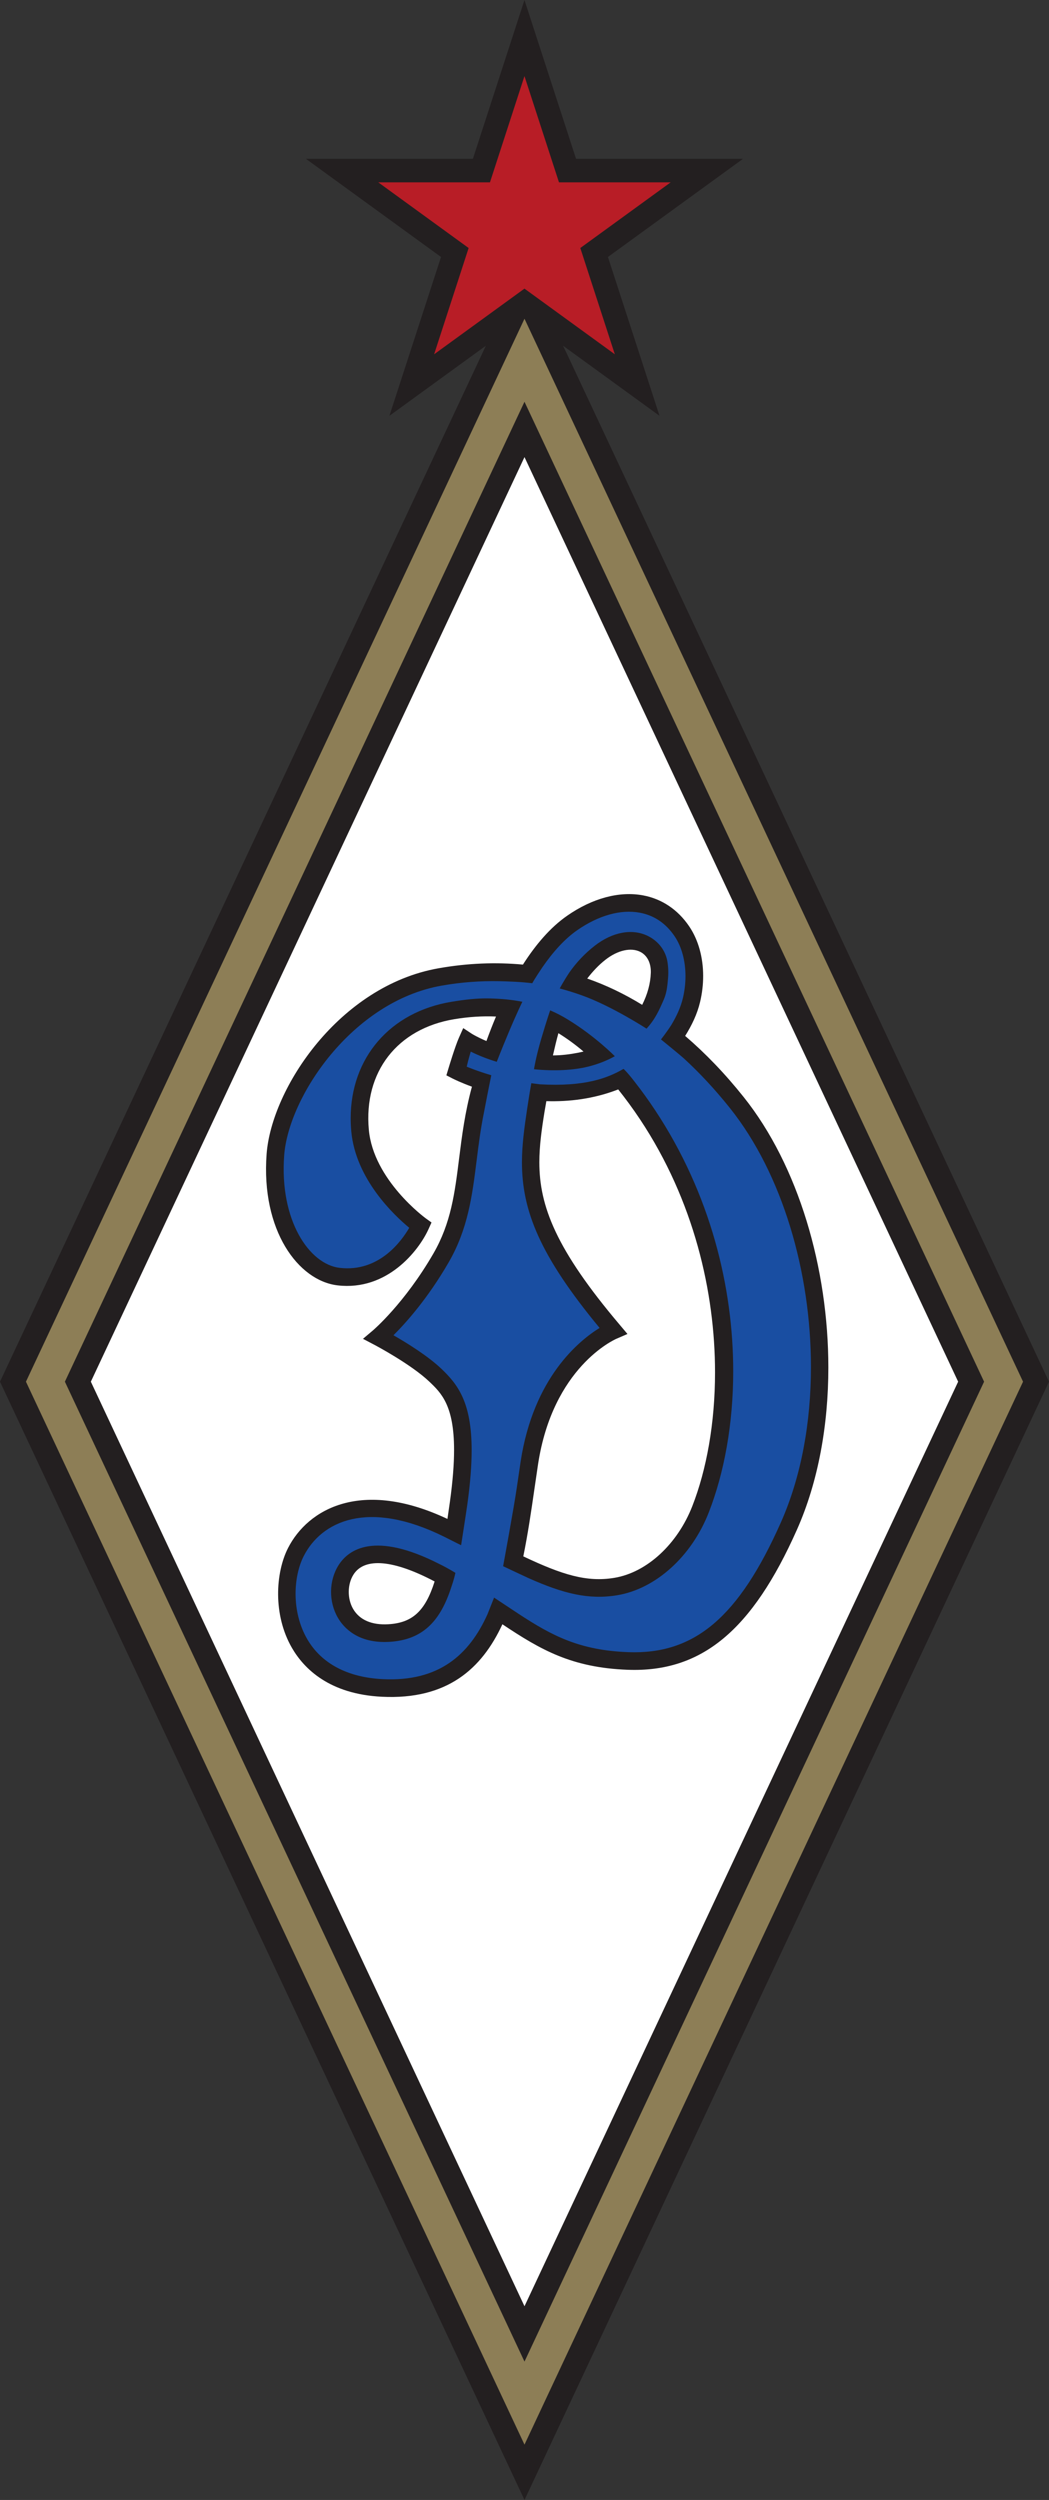 <?xml version="1.0" encoding="UTF-8"?>
<svg xmlns="http://www.w3.org/2000/svg" xmlns:xlink="http://www.w3.org/1999/xlink" width="291.81pt" height="695.2pt" viewBox="0 0 291.81 695.2" version="1.1">
<rect x="0" y="0" width="291.81" height="695.2" fill="#333333" stroke="none"/>
<defs>
<clipPath id="clip1">
  <path d="M 0 0 L 291.809 0 L 291.809 695.199 L 0 695.199 Z M 0 0 "/>
</clipPath>
</defs>
<g id="surface1">
<g clip-path="url(#clip1)" clip-rule="nonzero">
<path style=" stroke:none;fill-rule:nonzero;fill:rgb(13.699%,12.199%,12.5%);fill-opacity:1;" d="M 156.617 96.133 C 167.789 104.246 183.469 115.637 183.469 115.637 C 183.469 115.637 170.41 75.445 169.117 71.465 C 172.504 69.008 206.688 44.168 206.688 44.168 C 206.688 44.168 164.434 44.168 160.246 44.168 C 158.953 40.188 145.895 0.004 145.895 0.004 C 145.895 0.004 132.84 40.188 131.547 44.168 C 127.359 44.168 85.105 44.168 85.105 44.168 C 85.105 44.168 119.293 69.008 122.68 71.465 C 121.387 75.445 108.324 115.637 108.324 115.637 C 108.324 115.637 123.977 104.27 135.148 96.152 L 134.145 98.309 L 0 384.223 L 145.906 695.199 L 291.809 384.223 L 157.629 98.23 L 156.617 96.133 "/>
</g>
<path style=" stroke:none;fill-rule:nonzero;fill:rgb(72.198%,11.4%,14.899%);fill-opacity:1;" d="M 136.297 50.707 C 136.297 50.707 142.484 31.648 145.895 21.16 C 149.305 31.648 155.496 50.707 155.496 50.707 C 155.496 50.707 175.535 50.707 186.566 50.707 C 177.641 57.191 161.43 68.969 161.43 68.969 C 161.43 68.969 167.625 88.031 171.031 98.523 C 162.109 92.039 145.895 80.262 145.895 80.262 C 145.895 80.262 129.684 92.039 120.762 98.523 C 124.172 88.031 130.363 68.969 130.363 68.969 C 130.363 68.969 114.152 57.191 105.227 50.707 C 116.258 50.707 136.297 50.707 136.297 50.707 "/>
<path style=" stroke:none;fill-rule:nonzero;fill:rgb(100%,100%,100%);fill-opacity:1;" d="M 145.902 127.113 C 151.051 138.078 265.254 381.488 266.535 384.223 C 265.25 386.953 150.961 630.555 145.902 641.328 C 140.848 630.555 26.559 386.953 25.273 384.223 C 26.555 381.488 140.762 138.078 145.902 127.113 M 157.766 254.652 C 153.035 257.941 148.98 262.746 145.469 268.238 C 137.945 267.547 130.145 267.82 121.988 269.262 C 94.383 274.133 75.531 302.633 74.164 320.922 C 72.582 342.156 82.965 356.164 93.922 357.441 C 107.613 359.039 116.453 347.898 119.215 341.781 L 120.039 339.957 L 118.414 338.785 C 118.27 338.68 103.871 328.141 102.602 314.156 C 101.141 298.098 110.496 286.027 126.438 283.41 C 130.379 282.762 134.203 282.512 137.977 282.68 C 137.02 284.949 136.137 287.227 135.312 289.496 C 132.773 288.422 131.309 287.512 131.273 287.488 L 128.859 285.902 L 127.68 288.535 C 126.594 290.98 124.836 296.828 124.762 297.078 L 124.172 299.035 L 125.992 299.965 C 126.273 300.109 128.199 301.066 131.281 302.191 C 129.344 309.289 128.512 315.77 127.73 322.027 C 126.52 331.73 125.473 340.105 120.551 348.602 C 112.531 362.457 103.844 369.879 103.754 369.953 L 100.973 372.305 L 104.195 374 C 104.297 374.051 114.312 379.34 119.43 384.215 C 122.703 387.332 126.312 390.77 126.312 403.203 C 126.312 407.047 125.969 411.746 125.164 417.559 C 124.93 419.246 124.699 420.852 124.469 422.391 C 100.617 411.148 85.684 419.57 80.117 430.496 C 76.633 437.34 75.895 449.074 81.219 458.266 C 84.578 464.062 91.648 471.125 106.25 471.84 C 124.328 472.73 134.016 464.117 139.758 451.684 C 150.359 458.754 158.996 463.754 174.602 464.34 C 195.133 465.109 209.219 453.449 221.703 425.359 C 227.605 412.074 230.43 396.355 230.43 380.281 C 230.43 352.762 222.152 324.207 206.887 305.086 C 201.652 298.523 196.219 292.895 190.598 288.074 C 192.43 285.145 193.941 282.035 194.746 278.645 C 195.324 276.223 195.605 273.785 195.605 271.41 C 195.605 266.246 194.273 261.379 191.73 257.621 C 188.57 252.949 184.121 249.961 178.871 248.984 C 172.277 247.758 164.781 249.77 157.766 254.652 M 155.336 287.312 C 157.656 288.758 159.984 290.426 162.324 292.422 C 160.23 292.906 158.023 293.277 155.641 293.434 C 155.016 293.477 154.426 293.473 153.816 293.496 C 154.305 291.363 154.797 289.25 155.336 287.312 M 168.438 266.879 C 171.832 264.227 175.543 263.395 178.121 264.703 C 179.988 265.656 181.047 267.664 181.047 270.246 C 181.047 270.348 181.043 270.453 181.039 270.562 C 180.945 273.516 180.098 276.551 178.641 279.43 C 173.695 276.398 168.605 273.945 163.352 272.117 C 164.855 270.176 166.496 268.395 168.438 266.879 M 98.242 447.434 C 96.574 444.586 96.613 440.551 98.344 437.844 C 101.441 432.996 109.543 433.781 120.902 439.781 C 118.277 448.086 114.664 451.285 108.039 451.676 C 103.418 451.949 100.031 450.48 98.242 447.434 M 171.973 302.953 C 173.984 305.48 176.016 308.219 178.082 311.332 C 193.02 333.84 198.906 359.301 198.906 381.629 C 198.906 395.809 196.531 408.727 192.594 418.812 C 188.449 429.43 179.945 437.262 170.926 438.766 C 163.207 440.051 156.371 437.91 145.574 432.801 C 146.832 426.66 147.766 420.309 148.656 414.129 L 149.684 407.137 C 153.805 380.238 170.797 372.582 171.52 372.27 L 174.547 370.957 L 172.422 368.434 C 154.602 347.391 150.035 335.355 150.035 323.203 C 150.035 318.672 150.672 314.117 151.488 309.078 C 151.656 308.066 151.824 307.18 151.988 306.211 C 158.25 306.398 165.094 305.625 171.973 302.953 "/>
<path style=" stroke:none;fill-rule:nonzero;fill:rgb(9.799%,30.6%,63.499%);fill-opacity:1;" d="M 145.309 278.574 C 142.367 277.992 139.34 277.719 136.164 277.645 C 132.594 277.559 129.086 278.008 125.641 278.574 C 108.473 281.395 97.551 294.203 97.551 310.973 C 97.551 312.16 97.605 313.371 97.719 314.598 C 98.922 327.863 109.605 337.922 113.844 341.43 C 111.684 345.148 105.426 353.848 94.492 352.57 C 86.02 351.582 77.707 339.34 79.055 321.285 C 80.273 304.98 97.934 278.484 122.844 274.09 C 128.332 273.121 133.645 272.754 138.82 272.852 C 141.824 272.93 144.793 273.02 148.066 273.422 C 148.066 273.422 148.676 272.246 150.898 268.961 C 153.965 264.523 157.203 261.016 160.562 258.68 C 166.496 254.551 172.68 252.82 177.973 253.805 C 181.965 254.547 185.227 256.754 187.672 260.371 C 189.648 263.289 190.688 267.254 190.688 271.457 C 190.688 273.449 190.453 275.496 189.977 277.512 C 189.34 280.199 188.156 282.68 186.738 285.039 C 185.402 287.125 183.871 289.047 183.871 289.047 C 183.871 289.047 189.344 293.504 190.148 294.242 C 194.574 298.297 198.879 302.91 203.055 308.141 C 217.668 326.449 225.59 353.789 225.59 380.148 C 225.59 395.559 222.883 410.629 217.223 423.367 C 205.527 449.68 193.234 460.129 174.785 459.438 C 161.301 458.934 153.621 454.93 144.191 448.738 C 143.363 448.195 137.445 444.27 137.445 444.27 C 137.445 444.27 136.867 445.738 135.598 448.922 C 130.516 460.176 122.09 467.711 106.492 466.945 C 96.676 466.461 89.406 462.609 85.461 455.809 C 81.012 448.133 81.605 438.383 84.488 432.723 C 89.367 423.141 102.223 416.738 123.672 427.395 C 126.703 428.938 128.273 429.699 128.273 429.699 C 128.273 429.699 129.715 420.453 130.02 418.227 C 130.84 412.305 131.203 407.398 131.203 403.289 C 131.203 390.004 127.391 385.027 122.812 380.664 C 118.977 377.008 113.02 373.355 109.453 371.312 C 112.781 368.008 118.887 361.266 124.797 351.059 C 130.215 341.699 131.371 332.441 132.598 322.637 C 133.137 318.32 133.699 313.895 134.645 309.273 C 135.777 303.328 136.664 299.008 136.664 299.008 C 132.582 297.801 129.832 296.625 129.832 296.625 C 130.238 294.785 130.953 292.438 130.953 292.438 C 133.281 293.59 135.715 294.527 138.184 295.273 C 138.184 295.273 139.434 292.027 141.578 286.922 C 143.723 281.812 145.309 278.574 145.309 278.574 M 148.547 297.336 C 154.293 297.926 159.625 297.59 163.543 296.625 C 166.543 295.883 168.98 294.859 171.027 293.719 C 171.027 293.719 165.688 288.246 158.027 283.551 C 156.367 282.531 154.715 281.676 153.047 280.961 C 153.047 280.961 152.102 283.652 150.566 288.859 C 149.035 294.07 148.547 297.336 148.547 297.336 M 122.199 434.914 C 104.172 425.723 96.965 430.895 94.211 435.203 C 91.461 439.512 91.383 445.422 94.016 449.914 C 95.602 452.621 99.574 457.086 108.328 456.57 C 117.48 456.031 122.23 450.953 125.242 442.258 C 125.863 440.379 126.258 439.336 126.688 437.387 C 126.688 437.387 124.68 436.117 122.199 434.914 M 155.699 274.879 C 157.621 275.379 159.68 276.008 161.906 276.809 C 170.184 279.77 179.852 286.051 179.852 286.051 C 182.254 283.434 183.363 280.938 184.664 277.934 C 185.242 276.594 185.516 275.16 185.672 273.75 C 185.938 271.305 186.016 269.961 185.715 267.734 C 185.262 264.41 183.184 261.777 180.344 260.336 C 175.984 258.117 170.402 259.121 165.418 263.016 C 162.645 265.184 160.32 267.656 158.332 270.504 C 156.699 272.988 155.699 274.879 155.699 274.879 M 147.801 301.223 C 147.348 303.738 146.988 306.047 146.652 308.289 C 145.844 313.648 145.195 318.473 145.195 323.18 C 145.195 336.648 150.125 349.109 166.797 369.277 C 161.098 372.789 148.414 383.043 144.836 406.395 L 143.801 413.43 C 142.969 419.215 139.957 435.535 139.957 435.535 C 139.957 435.535 146.223 438.496 147.066 438.871 C 156.664 443.133 163.719 444.938 171.73 443.602 C 182.422 441.82 192.402 432.789 197.16 420.598 C 201.426 409.672 203.965 396.09 203.965 381.305 C 203.965 358.172 197.746 332.09 182.168 308.621 C 180.277 305.77 178.402 303.195 176.547 300.82 C 174.43 298.066 173.453 297.238 173.453 297.238 C 169.047 299.777 162.828 302.242 150.16 301.527 L 147.801 301.223 "/>
<path style=" stroke:none;fill-rule:nonzero;fill:rgb(55.299%,49.399%,33.699%);fill-opacity:1;" d="M 145.902 88.637 C 151.555 100.676 283.324 381.527 284.59 384.223 C 283.324 386.914 151.555 667.77 145.902 679.809 C 140.254 667.77 8.484 386.914 7.219 384.223 C 8.512 381.469 143.773 93.176 145.902 88.637 M 18.051 384.223 L 145.902 656.719 L 273.754 384.223 L 145.902 111.723 L 18.051 384.223 "/>
</g>
</svg>
